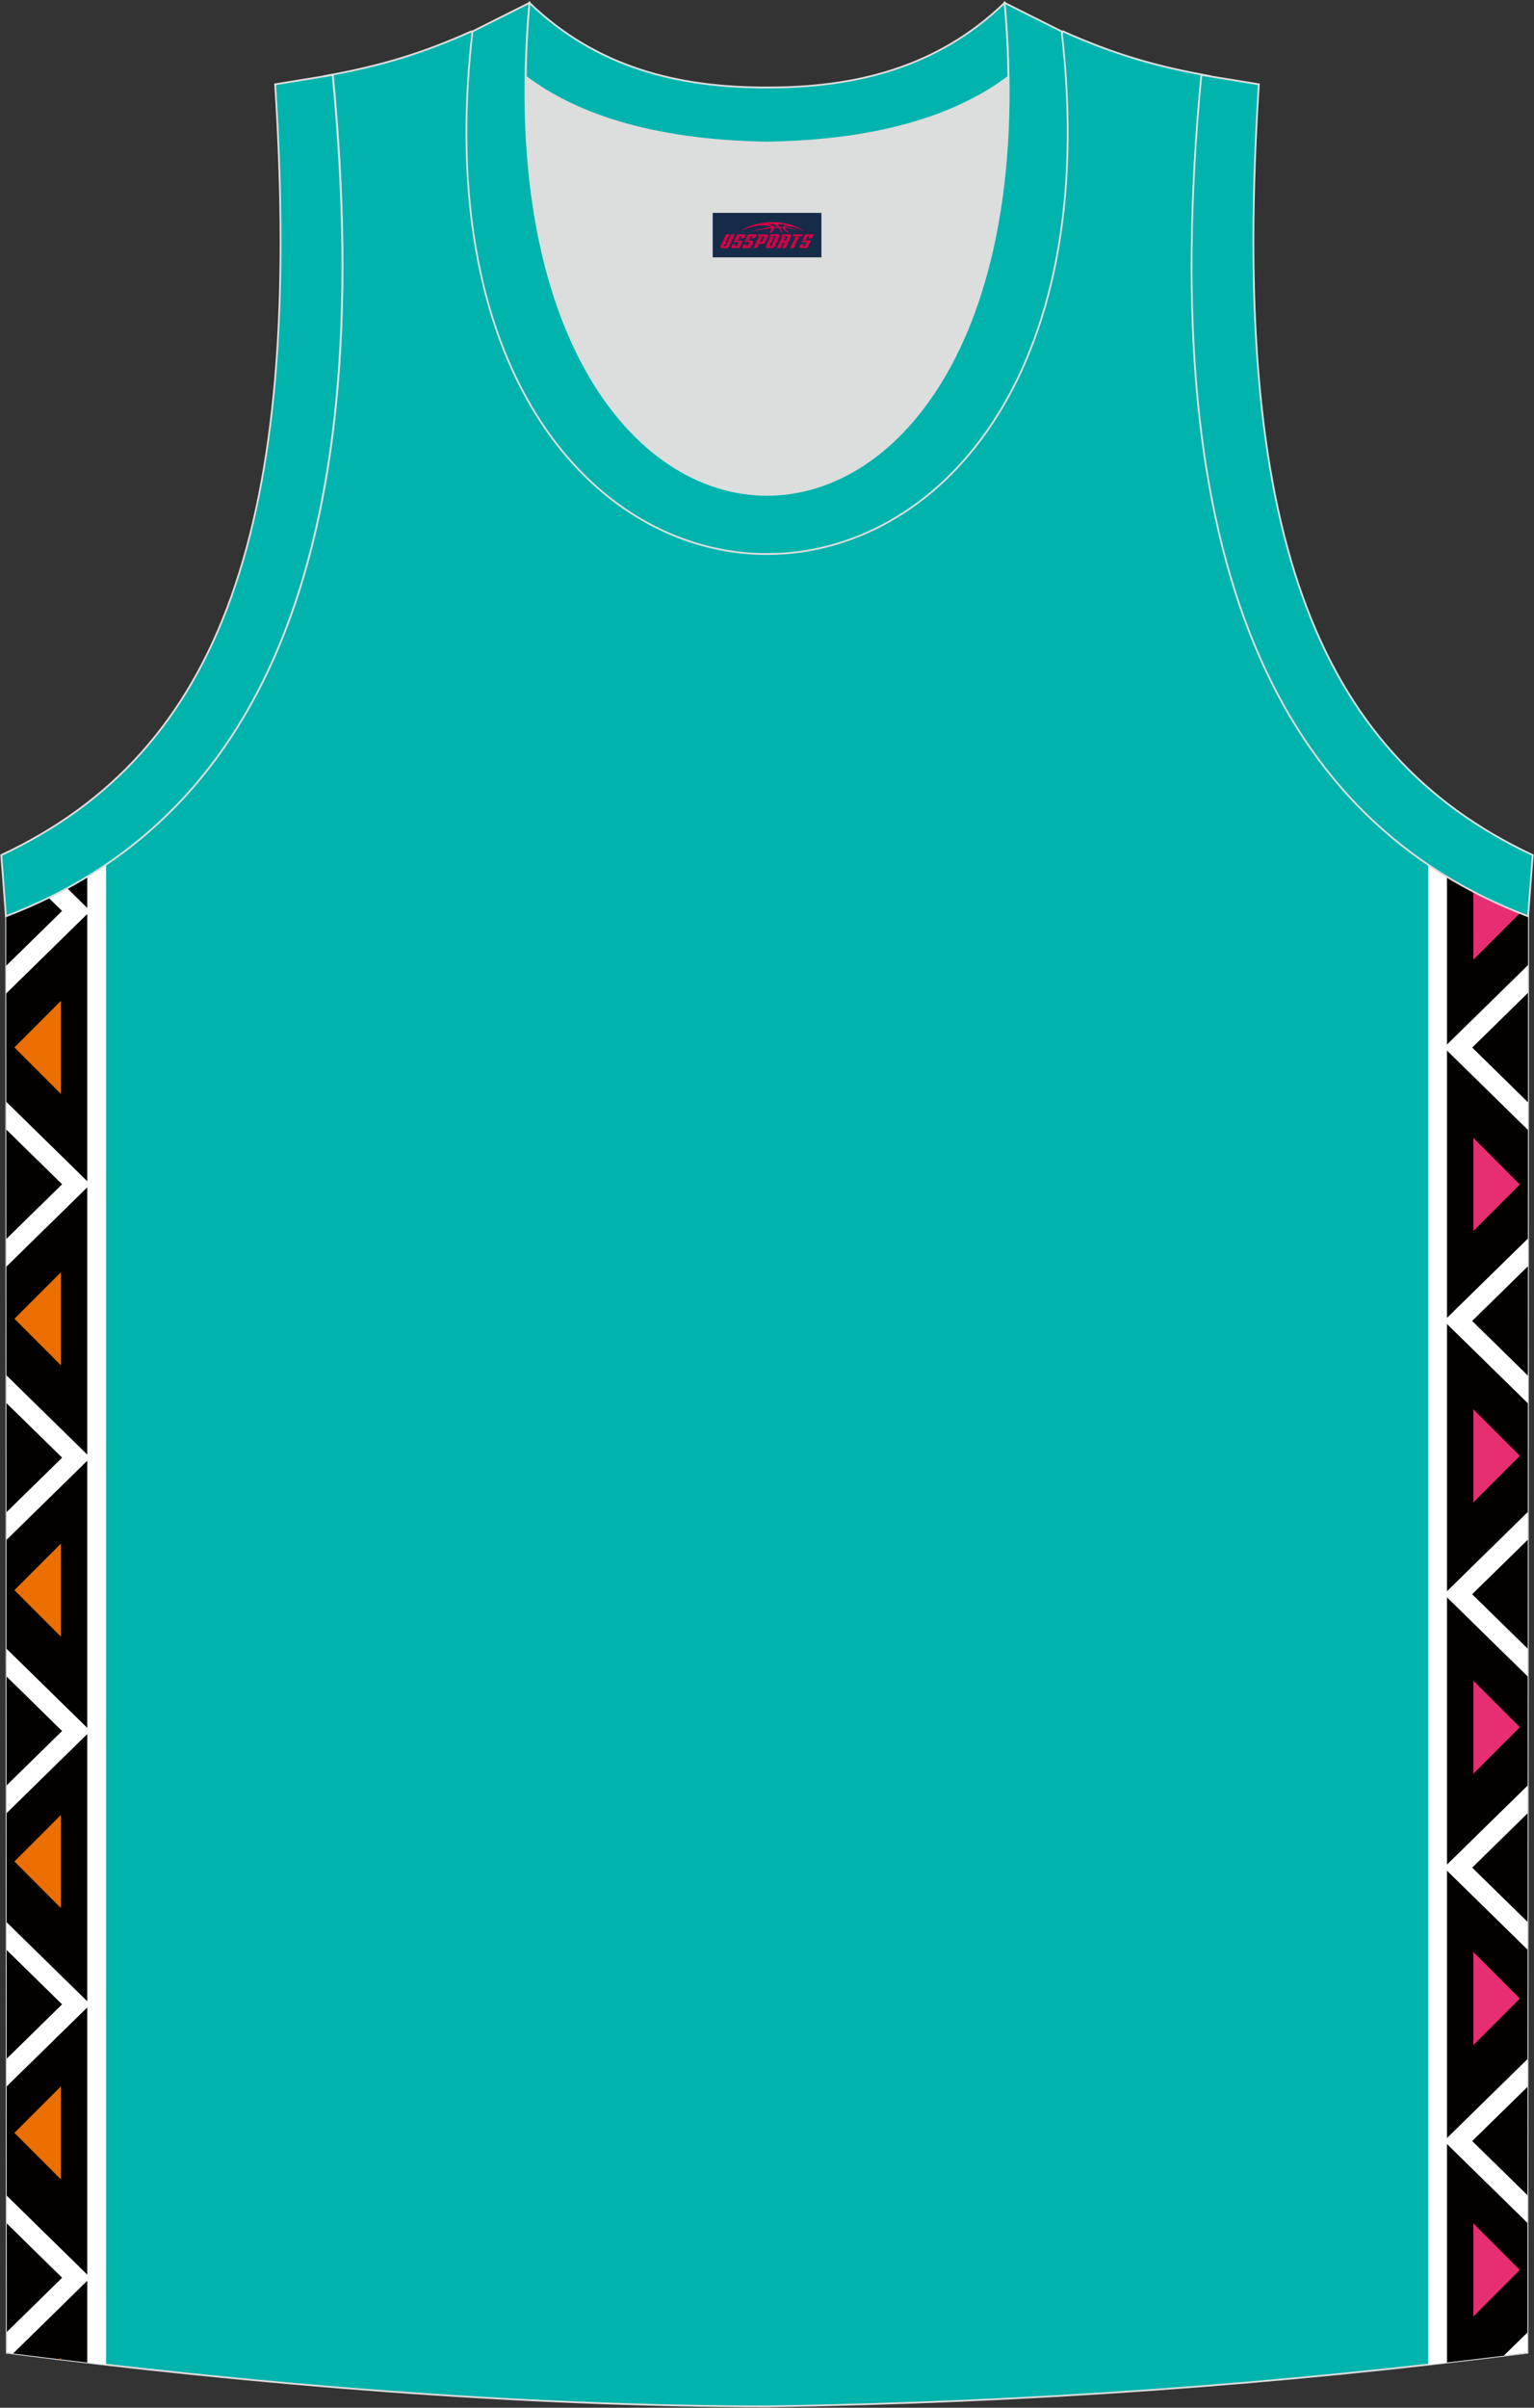 <?xml version="1.0" encoding="utf-8"?>
<!-- Generator: Adobe Illustrator 24.0.1, SVG Export Plug-In . SVG Version: 6.00 Build 0)  -->
<svg xmlns="http://www.w3.org/2000/svg" xmlns:xlink="http://www.w3.org/1999/xlink" version="1.1" id="图层_1" x="0px" y="0px" width="338.74px" height="531.5px" viewBox="0 0 338.74 531.5" enable-background="new 0 0 338.74 531.5" xml:space="preserve">
<rect x="0" y="0" width="338.74" height="531.5" fill="#333333" stroke="none"/>
<g id="图层_1_1_">
	<g>
		
			<path fill-rule="evenodd" clip-rule="evenodd" fill="#00B3AD" stroke="#DCDDDD" stroke-width="0.4" stroke-miterlimit="22.914" d="    M169.43,531.19c57.31-0.83,113.18-4.88,167.86-11.84l0.15-317.21c-54.47-20.75-82.56-77.17-72.11-185.68h0.02    c-10.54-1.98-19.58-4.58-30.6-9.53c-8.71,14.69-36.34,24.11-65.34,24.53c-29-0.42-56.63-9.84-65.33-24.53    c-11.04,4.96-20.07,7.55-30.61,9.53h0.02C83.94,124.97,55.84,181.38,1.37,202.14l0.14,317.21    C55.75,526.26,114.8,531.19,169.43,531.19L169.43,531.19z"/>
		<g>
			<g>
				<path fill-rule="evenodd" clip-rule="evenodd" fill="#FFFFFF" d="M23.43,190.75V522c-2.78-0.32-5.55-0.64-8.32-0.97V195.82      C17.97,194.25,20.75,192.57,23.43,190.75z"/>
				<path fill-rule="evenodd" clip-rule="evenodd" fill="#030000" d="M19.27,193.42v328.1c-5.97-0.7-11.89-1.42-17.76-2.17      L1.37,202.14C7.7,199.73,13.67,196.82,19.27,193.42z"/>
				<path fill-rule="evenodd" clip-rule="evenodd" fill="#FFFFFF" d="M1.51,514.76l12.21-11.96L1.5,490.81v-6.12l16.87,16.54      l1.59,1.56l-1.59,1.56L2.89,519.52l-1.38-0.17L1.51,514.76L1.51,514.76z M1.48,454.44l12.23-11.99l-12.24-12v-6.12l16.9,16.56      l1.59,1.56l-1.59,1.56L1.48,460.55V454.44L1.48,454.44z M1.45,394.12l12.26-12.01L1.44,370.07v-6.12l16.93,16.59l1.59,1.56      l-1.59,1.56L1.46,400.24L1.45,394.12L1.45,394.12z M1.43,333.81l12.29-12.04l-12.3-12.05v-6.12l16.95,16.61l1.59,1.56      l-1.59,1.56L1.43,339.92V333.81L1.43,333.81z M1.4,273.49l12.31-12.07L1.39,249.34v-6.12l16.98,16.64l1.59,1.56l-1.59,1.56      L1.4,279.61V273.49L1.4,273.49z M1.37,213.18l12.34-12.09l-3.04-2.98c1.38-0.67,2.75-1.38,4.09-2.11l3.6,3.53l1.59,1.56      l-1.59,1.56L1.37,219.3L1.37,213.18z"/>
				<g>
					<polygon fill-rule="evenodd" clip-rule="evenodd" fill="#EB6E00" points="13.45,241.49 3.18,231.21 13.45,220.93      "/>
					<polygon fill-rule="evenodd" clip-rule="evenodd" fill="#EB6E00" points="13.45,481.1 3.18,470.82 13.45,460.55      "/>
					<polygon fill-rule="evenodd" clip-rule="evenodd" fill="#EB6E00" points="13.45,421.2 3.18,410.91 13.45,400.64      "/>
					<polygon fill-rule="evenodd" clip-rule="evenodd" fill="#EB6E00" points="13.45,361.29 3.18,351.01 13.45,340.74      "/>
					<polygon fill-rule="evenodd" clip-rule="evenodd" fill="#EB6E00" points="13.45,301.39 3.18,291.11 13.45,280.84      "/>
					<polygon fill-rule="evenodd" clip-rule="evenodd" fill="#EB6E00" points="13.11,520.79 13.45,520.45 13.45,520.83      "/>
				</g>
			</g>
			<g>
				<path fill-rule="evenodd" clip-rule="evenodd" fill="#FFFFFF" d="M315.37,521.98V190.76c2.68,1.81,5.45,3.5,8.32,5.06v325.2      C320.92,521.34,318.15,521.66,315.37,521.98z"/>
				<path fill-rule="evenodd" clip-rule="evenodd" fill="#030000" d="M319.53,521.5V193.42c5.6,3.4,11.57,6.31,17.9,8.72      l-0.15,317.21C331.38,520.1,325.47,520.82,319.53,521.5z"/>
				<path fill-rule="evenodd" clip-rule="evenodd" fill="#FFFFFF" d="M332.07,520l5.22-5.11v4.46      C335.54,519.57,333.81,519.79,332.07,520L332.07,520z M337.3,490.7l-16.86-16.52l-1.59-1.56l1.59-1.56l16.88-16.54v6.12      l-12.22,11.98l12.21,11.97L337.3,490.7L337.3,490.7z M337.32,430.38l-16.89-16.55l-1.59-1.56l1.59-1.56l16.91-16.57v6.12      l-12.25,12.01l12.24,11.99L337.32,430.38L337.32,430.38z M337.35,370.07l-16.92-16.58l-1.59-1.56l1.59-1.56l16.93-16.6v6.12      l-12.28,12.03l12.27,12.02V370.07L337.35,370.07z M337.38,309.76l-16.95-16.61l-1.59-1.56l1.59-1.56l16.96-16.62v6.12      l-12.31,12.06l12.3,12.05V309.76L337.38,309.76z M337.41,249.44l-16.97-16.64l-1.59-1.56l1.59-1.56l16.99-16.65v6.12      l-12.34,12.09l12.32,12.08L337.41,249.44z"/>
				<g>
					<polygon fill-rule="evenodd" clip-rule="evenodd" fill="#E72E73" points="325.35,271.74 335.62,261.47 325.35,251.18      "/>
					<path fill-rule="evenodd" clip-rule="evenodd" fill="#E72E73" d="M325.35,211.84l10.27-10.27l-0.23-0.23       c-3.46-1.39-6.82-2.93-10.05-4.63L325.35,211.84L325.35,211.84z"/>
					<polygon fill-rule="evenodd" clip-rule="evenodd" fill="#E72E73" points="325.35,511.35 335.62,501.08 325.35,490.8      "/>
					<polygon fill-rule="evenodd" clip-rule="evenodd" fill="#E72E73" points="325.35,451.45 335.62,441.18 325.35,430.89      "/>
					<polygon fill-rule="evenodd" clip-rule="evenodd" fill="#E72E73" points="325.35,391.55 335.62,381.27 325.35,370.99      "/>
					<polygon fill-rule="evenodd" clip-rule="evenodd" fill="#E72E73" points="325.35,331.64 335.62,321.37 325.35,311.09      "/>
				</g>
			</g>
		</g>
	</g>
	
		<path fill-rule="evenodd" clip-rule="evenodd" fill="#00B3AD" stroke="#DCDDDD" stroke-width="0.4" stroke-miterlimit="22.914" d="   M337.43,202.26c-54.49-20.76-82.6-77.19-72.14-185.72l12.69,2.07c-6.3,97.6,12,147.43,60.48,170.15L337.43,202.26z"/>
	
		<path fill-rule="evenodd" clip-rule="evenodd" fill="#00B3AD" stroke="#DCDDDD" stroke-width="0.4" stroke-miterlimit="22.914" d="   M1.31,202.26c54.49-20.76,82.6-77.19,72.14-185.72l-12.69,2.07c6.3,97.6-12,147.43-60.48,170.15L1.31,202.26z"/>
	<path fill-rule="evenodd" clip-rule="evenodd" fill="#DCDDDD" d="M169.38,31.47c26.42-0.42,42.87-6.7,53.22-14.48   c0.02-0.06,0.03-0.12,0.05-0.18c1.15,123.93-107.68,123.93-106.54,0c0.02,0.06,0.03,0.12,0.05,0.18   C126.52,24.78,142.96,31.05,169.38,31.47L169.38,31.47z"/>
	<path fill="none" stroke="#DCDDDD" stroke-width="0.4" stroke-miterlimit="22.914" d="M169.38,31.47   c26.42-0.42,42.87-6.7,53.22-14.48c0.02-0.06,0.03-0.12,0.05-0.18c1.15,123.93-107.68,123.93-106.54,0   c0.02,0.06,0.03,0.12,0.05,0.18C126.51,24.77,142.96,31.05,169.38,31.47L169.38,31.47z"/>
	
		<path fill-rule="evenodd" clip-rule="evenodd" fill="#00B3AD" stroke="#DCDDDD" stroke-width="0.4" stroke-miterlimit="22.914" d="   M116.92,0.63c-12.95,144.81,117.87,144.81,104.92,0l12.6,6.31c17.77,153.82-147.89,153.82-130.11,0L116.92,0.63z"/>
	
		<path fill-rule="evenodd" clip-rule="evenodd" fill="#00B3AD" stroke="#DCDDDD" stroke-width="0.4" stroke-miterlimit="22.914" d="   M116.92,0.63c14.8,14.28,32.88,18.73,52.46,18.68c19.58,0.05,37.66-4.4,52.46-18.68c0.5,5.62,0.77,11,0.82,16.17   c-0.02,0.06-0.03,0.13-0.05,0.19c-10.35,7.78-26.81,14.06-53.22,14.48c-26.42-0.42-42.87-6.7-53.22-14.48   c-0.02-0.06-0.03-0.13-0.05-0.19C116.15,11.62,116.42,6.24,116.92,0.63L116.92,0.63z"/>
	
</g>
<g id="tag_logo">
	<rect y="46.99" fill="#162B48" width="24" height="9.818" x="157.38"/>
	<g>
		<path fill="#D30044" d="M173.34,50.18l0.005-0.011c0.131-0.311,1.085-0.262,2.351,0.071c0.715,0.24,1.44,0.54,2.193,0.9    c-0.218-0.147-0.447-0.289-0.682-0.42l0.011,0.005l-0.011-0.005c-1.478-0.845-3.218-1.418-5.1-1.62    c-1.282-0.115-1.658-0.082-2.411-0.055c-2.449,0.142-4.68,0.905-6.458,2.095c1.26-0.638,2.722-1.075,4.195-1.336    c1.467-0.18,2.476-0.033,2.771,0.344c-1.691,0.175-3.469,0.633-4.555,1.075c1.156-0.338,2.967-0.665,4.647-0.813    c0.016,0.251-0.115,0.567-0.415,0.96h0.475c0.376-0.382,0.584-0.725,0.595-1.004c0.333-0.022,0.66-0.033,0.971-0.033    C172.17,50.62,172.38,50.97,172.58,51.36h0.262c-0.125-0.344-0.295-0.687-0.518-1.036c0.207,0,0.393,0.005,0.567,0.011    c0.104,0.267,0.496,0.66,1.058,1.025h0.245c-0.442-0.365-0.753-0.753-0.835-1.004c1.047,0.065,1.696,0.224,2.885,0.513    C175.16,50.44,174.42,50.27,173.34,50.18z M170.9,50.09c-0.164-0.295-0.655-0.485-1.402-0.551    c0.464-0.033,0.922-0.055,1.364-0.055c0.311,0.147,0.589,0.344,0.84,0.589C171.44,50.07,171.17,50.08,170.9,50.09z M172.88,50.14c-0.224-0.016-0.458-0.027-0.715-0.044c-0.147-0.202-0.311-0.398-0.502-0.6c0.082,0,0.164,0.005,0.24,0.011    c0.72,0.033,1.429,0.125,2.138,0.273C173.37,49.74,172.99,49.9,172.88,50.14z"/>
		<path fill="#D30044" d="M160.3,51.72L159.13,54.27C158.95,54.64,159.22,54.78,159.7,54.78l0.873,0.005    c0.115,0,0.251-0.049,0.327-0.175l1.342-2.891H161.46L160.24,54.35H160.07c-0.147,0-0.185-0.033-0.147-0.125l1.156-2.504H160.3L160.3,51.72z M162.16,53.07h1.271c0.36,0,0.584,0.125,0.442,0.425L163.4,54.53C163.3,54.75,163.03,54.78,162.8,54.78H161.88c-0.267,0-0.442-0.136-0.349-0.333l0.235-0.513h0.742L162.33,54.31C162.31,54.36,162.35,54.37,162.41,54.37h0.18    c0.082,0,0.125-0.016,0.147-0.071l0.376-0.813c0.011-0.022,0.011-0.044-0.055-0.044H161.99L162.16,53.07L162.16,53.07z M162.98,53h-0.78l0.475-1.025c0.098-0.218,0.338-0.256,0.578-0.256H164.7L164.31,52.56L163.53,52.68l0.262-0.562H163.5c-0.082,0-0.12,0.016-0.147,0.071L162.98,53L162.98,53z M164.57,53.07L164.4,53.44h1.069c0.06,0,0.06,0.016,0.049,0.044    L165.14,54.3C165.12,54.35,165.08,54.37,165,54.37H164.82c-0.055,0-0.104-0.011-0.082-0.06l0.175-0.376H164.17L163.94,54.45C163.84,54.64,164.02,54.78,164.29,54.78h0.916c0.24,0,0.502-0.033,0.605-0.251l0.475-1.031c0.142-0.3-0.082-0.425-0.442-0.425H164.57L164.57,53.07z M165.38,53l0.371-0.818c0.022-0.055,0.06-0.071,0.147-0.071h0.295L165.93,52.67l0.791-0.115l0.387-0.845H165.66c-0.24,0-0.48,0.038-0.578,0.256L164.61,53L165.38,53L165.38,53z M167.78,53.46h0.278c0.087,0,0.153-0.022,0.202-0.115    l0.496-1.075c0.033-0.076-0.011-0.12-0.125-0.12H167.23l0.431-0.431h1.522c0.355,0,0.485,0.153,0.393,0.355l-0.676,1.445    c-0.06,0.125-0.175,0.333-0.644,0.327l-0.649-0.005L167.17,54.78H166.39l1.178-2.558h0.785L167.78,53.46L167.78,53.46z     M170.37,54.27c-0.022,0.049-0.06,0.076-0.142,0.076h-0.191c-0.082,0-0.109-0.027-0.082-0.076l0.944-2.051h-0.785l-0.987,2.138    c-0.125,0.273,0.115,0.415,0.453,0.415h0.72c0.327,0,0.649-0.071,0.769-0.322l1.085-2.384c0.093-0.202-0.06-0.355-0.415-0.355    h-1.533l-0.431,0.431h1.38c0.115,0,0.164,0.033,0.131,0.104L170.37,54.27L170.37,54.27z M173.09,53.14h0.278    c0.087,0,0.158-0.022,0.202-0.115l0.344-0.753c0.033-0.076-0.011-0.12-0.125-0.12h-1.402l0.425-0.431h1.527    c0.355,0,0.485,0.153,0.393,0.355l-0.529,1.124c-0.044,0.093-0.147,0.18-0.393,0.18c0.224,0.011,0.256,0.158,0.175,0.327    l-0.496,1.075h-0.785l0.54-1.167c0.022-0.055-0.005-0.087-0.104-0.087h-0.235L172.32,54.78h-0.785l1.178-2.558h0.785L173.09,53.14L173.09,53.14z M175.66,52.23L174.48,54.78h0.785l1.184-2.558H175.66L175.66,52.23z M177.17,52.16l0.202-0.431h-2.1l-0.295,0.431    H177.17L177.17,52.16z M177.15,53.07h1.271c0.36,0,0.584,0.125,0.442,0.425l-0.475,1.031c-0.104,0.218-0.371,0.251-0.605,0.251    h-0.916c-0.267,0-0.442-0.136-0.349-0.333l0.235-0.513h0.742L177.32,54.31c-0.022,0.049,0.022,0.06,0.082,0.06h0.18    c0.082,0,0.125-0.016,0.147-0.071l0.376-0.813c0.011-0.022,0.011-0.044-0.049-0.044h-1.069L177.15,53.07L177.15,53.07z     M177.96,53H177.18l0.475-1.025c0.098-0.218,0.338-0.256,0.578-0.256h1.451l-0.387,0.845l-0.791,0.115l0.262-0.562h-0.295    c-0.082,0-0.12,0.016-0.147,0.071L177.96,53z"/>
	</g>
</g>
</svg>